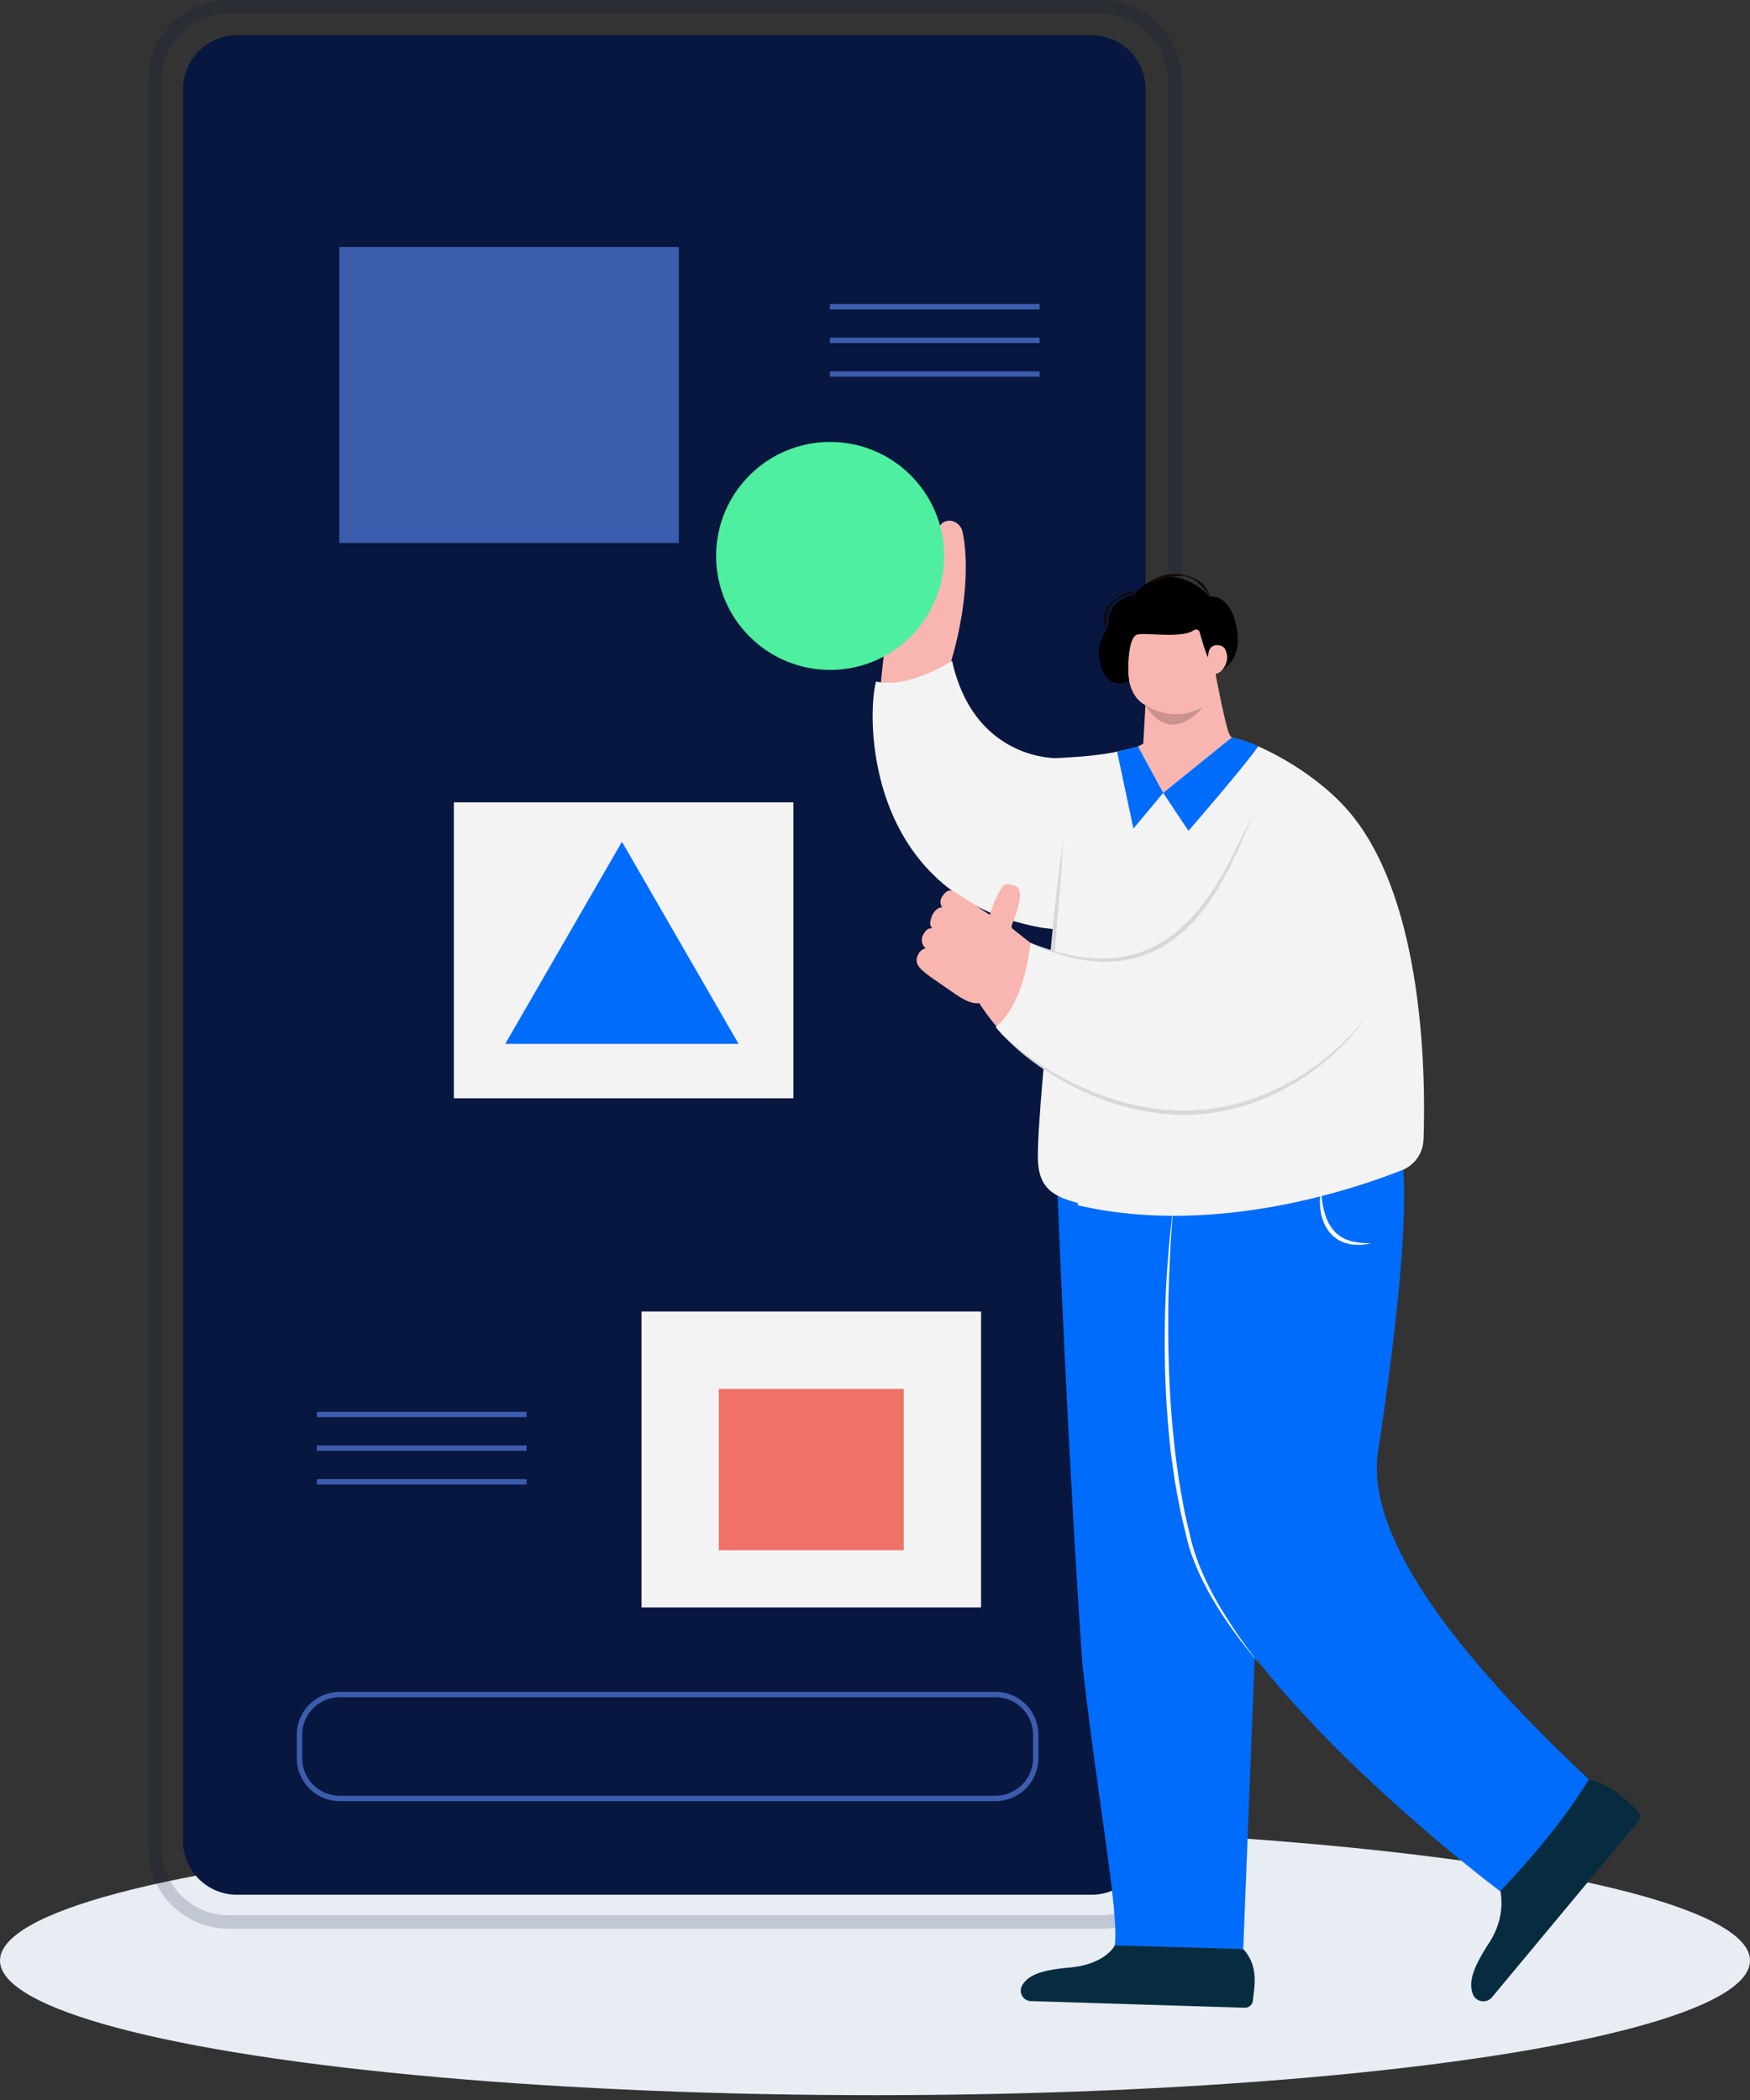 <svg width="260" height="312" fill="none" xmlns="http://www.w3.org/2000/svg"><rect width="100%" height="100%" fill="#333333" stroke="none"/><ellipse cx="130" cy="291.284" rx="130" ry="20" fill="#E8ECF3"/><path d="M34 1h129.573c6.075 0 11 4.925 11 11v262.556c0 6.075-4.925 11-11 11H34c-6.075 0-11-4.925-11-11V12c0-6.075 4.925-11 11-11z" stroke="#07173F" stroke-opacity=".17" stroke-width="2"/><path d="M162.194 5.242H35.199a8 8 0 0 0-8 8v260.261a8 8 0 0 0 8 8h126.995a8 8 0 0 0 8-8V13.243a8 8 0 0 0-8-8z" fill="#07173F"/><path d="M100.854 36.695H50.407v43.97h50.447v-43.97z" fill="#3C5CAE"/><path d="M145.76 194.85H95.312v43.97h50.448v-43.97z" fill="#F3F3F3"/><path d="M134.272 206.355h-27.48v23.954h27.48v-23.954z" fill="#F07167"/><path d="M117.876 119.204H67.428v43.97h50.448v-43.97z" fill="#F3F3F3"/><path d="M92.403 125.063l-17.339 30.029h34.67l-17.33-30.029z" fill="#006CFC"/><path d="M123.29 45.566h31.169M123.29 50.568h31.169M123.29 55.57h31.169M47.078 210.146h31.16M47.078 215.148h31.16M47.078 220.159h31.16M147.884 251.757H50.496a6 6 0 0 0-6 6v3.443a6 6 0 0 0 6 6h97.388a6 6 0 0 0 6-6v-3.443a6 6 0 0 0-6-6z" stroke="#3C5CAE" stroke-width=".8" stroke-miterlimit="10"/><path d="M132.939 95.926s.858-2.41-.223-4.178c-1.201.086-5.319-.532-4.641-4.993.077-.515.36-.995.815-1.227.652-.335 1.45-.172 1.716 1.398.086.507.394.978.866 1.167.567.223 1.201.06 1.545-1.218.523-1.982-.575-4.83-2.583-4.65a2.46 2.46 0 0 1-.729-.034c-.987-.215-1.184-1.519-.335-2.06 1.21-.772 4.041-1.93 5.654 1.09.755 1.69.79 2.522.79 2.522s-.258-7.258 2.041-7.455c2.3-.197 1.553 7.627 1.553 7.627s-1.398-6.22 1.45-6.538c.996-.111 1.914.627 2.137 1.605.772 3.337 1.063 11.445-2.506 21.86-3.371-2.565-7.541-4.916-7.541-4.916h-.009z" fill="#F9B6B1"/><path d="M140.904 89.262s-.395 1.595-.901 2.96c-.507 1.364.206 6.168 1.45 8.021-2.72 2.583-10.716 2.703-10.716 2.703s.429-5.002.695-6.212c.969-1.21 6.34-8.099 6.34-8.099l3.132.627z" fill="#F9B6B1"/><path d="M175.582 137.744l-1.57-27.969s-4.393 1.279-8.88 2.068c-3.2.566-6.426.686-8.27.798-1.236-.009-12.329-.506-15.409-14.448 0 0-6.521 4.23-11.291 3.054-1.373 4.77-1.879 31.599 24.194 36.506.129.129 18.592 2.342 21.226-.026v.017z" fill="#F3F3F3"/><path d="M138.21 95.816s-2.368.017-2.531.48c-.163.481-2.883 1.347-3.209 1.004a1.827 1.827 0 0 0-.335-.274l7.679-10.699c.06.112.935.961.995 1.081.729 3.355-1.621 4.633-2.11 5.611-.489.978-.489 2.797-.489 2.797z" fill="#F9B6B1"/><path d="M138.639 86.525c-.121.12-.266.214-.438.3-.3.137-.652.189-1.004.129a3.383 3.383 0 0 1-.283-.07s-.008 0-.017-.008a1.174 1.174 0 0 1-.266-.129c.051.07.094.147.129.232.034.103.06.223.077.335.103.84-.369 2.068-1.544 2.093h-.112c-.163 0-.335-.034-.532-.077h-.034s.034.017.051.034h.009c.077.06.137.12.189.19.128.162.214.368.257.582.06.37-.026.755-.275 1.03-.223.24-.574.386-1.063.326a2.37 2.37 0 0 1-.326-.06c.017.026.034.06.042.094.018.026.026.052.043.086 0 .009 0 .035.017.043.026.094.052.189.069.292.077.48-.06 1.02-.437 1.467a9.093 9.093 0 0 0-.103.103c-.292.232-.755.266-1.133.12a11.605 11.605 0 0 1-1.87-.738 2.115 2.115 0 0 1-.146-.077c-.026-.017-.06-.034-.094-.052h-.018l-.017-.017c-.789-.429-1.535-.995-1.862-1.664-.943-1.956 1.056-4.685 2.265-6.34 1.262-1.75 2.935-2.712 5.157-2.548.197.017.412.06.626.128a5.13 5.13 0 0 1 1.459.712c.78.54 1.226 1.39 1.398 2.308.017.094.043.189.052.292v.034c.008.035.017.069.017.103 0 .026.008.06 0 .103-.009.24-.129.455-.301.626l.018.018z" fill="#F07167"/><path d="M138.939 85.898v-.103c0-.051-.017-.077-.017-.103v-.043c-.095.532-.429.918-.987.97a2.243 2.243 0 0 1-1.107-.189c-.369-.163-.635-.48-.952-.72-.558-.43-1.175-.816-1.87-.944.66.223 1.201.669 1.69 1.15l.944.823.051.026c.077.043.154.085.24.12.095.025.189.051.283.068.541.086 1.099-.094 1.433-.429.18-.18.292-.394.3-.626h-.008zM136.837 87.314a1.926 1.926 0 0 0-.077-.334c.034.094-.026.308-.035.403a2.929 2.929 0 0 1-.197.763c-.137.335-.36.652-.695.815a1.23 1.23 0 0 1-.721.12c-.274-.042-.471-.197-.677-.377a7.24 7.24 0 0 0-.704-.54 7 7 0 0 0-1.132-.635c-.386-.18-.807-.3-1.219-.395.404.146.798.3 1.159.515.369.214.712.454 1.021.737.317.267.763.61 1.038.927h.034c.197.052.36.086.532.086 1.27.043 1.767-1.236 1.664-2.102l.009.017z" fill="#C95405"/><path d="M136.734 86.799s-.077-.043-.103-.06c.051.069.094.146.129.231.034.103.06.224.077.335.103.84-.369 2.068-1.545 2.093a2.498 2.498 0 0 1-.42-.557 2.277 2.277 0 0 1-.257-1.424c.068-.472.206-.953.583-1.365.197-.18.472-.334.747-.351a1.78 1.78 0 0 1 .772.103c.463.189.798.532 1.184.798.103.068.206.137.3.214-.3.137-.652.189-1.004.129a3.423 3.423 0 0 1-.283-.069s-.009 0-.017-.008a.922.922 0 0 1-.163-.069z" fill="#C95405"/><path d="M140.492 88.275c-.455-.403-1.708 1.201-1.888 1.467-.249.369-.472.755-.677 1.15-.078.154-.181.626-.301.729-.008.009.009.043.009.052-.043-.232-.343-.558-.472-.764a6.236 6.236 0 0 0-.566-.772c-.421-.48-.961-.815-1.27-1.39a2.345 2.345 0 0 1-.266-1.424c.077-.48.206-.953.583-1.364.198-.19.472-.335.747-.352.274-.026.532.025.772.111.463.18.798.532 1.184.79.841.574 1.63 1.03 2.136 1.767h.009z" fill="#F9B6B1"/><path d="M133.774 91.5c-.103-.008-.214-.033-.326-.06.017.027.034.06.043.095.017.026.026.052.043.086 0 .009 0 .034.017.043.026.094.051.189.069.292.077.48-.06 1.02-.438 1.467l-.103.103c-.292.231-.755.266-1.132.12a11.618 11.618 0 0 1-1.871-.738c-.051-.026-.103-.052-.146-.077-.025-.017-.06-.035-.094-.052h-.017l-.017-.017c-.79-.429-1.536-.995-1.862-1.664-.944-1.957 1.055-4.685 2.265-6.34 1.261-1.75 2.934-2.712 5.156-2.549.198.017.412.06.627.129-.224.189-6.221 5.148-1.15 8.837-.223.24-.575.386-1.064.326z" fill="#FFD5B6" opacity=".3"/><path d="M133.448 91.44c-.609-.291-1.158-.66-1.733-.986-.275-.18-.558-.343-.841-.515a7.754 7.754 0 0 0-.875-.472c.343 0 .669.12.987.25.317.128.609.3.901.462.566.37 1.106.755 1.561 1.262z" fill="#C95405"/><path d="M222.538 279.589s1.853 4.221-1.313 9.094c-2.291 3.527-3.114 5.74-2.394 7.602.455 1.175 2.025 1.424 2.832.455l21.68-26.056a1.255 1.255 0 0 0-.103-1.725c-1.501-1.424-4.667-4.564-7.953-4.633l-12.758 15.263h.009z" fill="#072C3F"/><path d="M189.326 178.248c-1.278.258-2.153 48.886-2.153 48.886l-.858 21.664v.017l-1.604 40.752s-4.651.507-19.081-.549c.66-4.744-2.506-21.243-4.822-41.816-2.282-32.8-3.792-72.368-3.792-72.368s29.616-7.387 29.805-8.674c.189-1.287 3.801 11.831 2.514 12.088h-.009z" fill="#006CFC"/><path d="M236.05 264.352c-4.753 8.048-13.178 16.627-13.178 16.627s-20.462-15.297-34.464-32.302c-5.885-7.155-10.63-14.602-12.225-21.346-5.38-22.761-.927-50.404-.927-50.404l32.491-7.035s3.328 4.186-3.038 45.986c-.454 3.423-.188 9.068 5.234 18.231 4.427 7.499 12.32 17.348 26.099 30.243h.008z" fill="#006CFC"/><path d="M196.301 176.678c.018.549.043 1.081.12 1.613.061.532.138 1.064.284 1.57.266 1.021.669 1.999 1.312 2.788.618.807 1.502 1.382 2.505 1.673.481.215 1.021.215 1.545.326.532.06 1.064.035 1.613.086-.532.095-1.081.189-1.63.223-.549-.043-1.116 0-1.665-.163-.274-.077-.566-.103-.815-.231l-.772-.369c-.472-.326-.927-.687-1.287-1.141-.712-.901-1.132-1.999-1.295-3.098-.163-1.098-.163-2.213.077-3.286l.008.009z" fill="#fff"/><path d="M165.63 289.027s-1.339 2.823-6.761 3.303c-3.921.343-6.04 1.012-6.992 2.625-.609 1.021.111 2.317 1.295 2.351l31.753.987a1.185 1.185 0 0 0 1.218-1.073c.189-1.93.961-5.002-1.424-7.644l-19.081-.549h-.008z" fill="#072C3F"/><path d="M187.096 247.202c-3.818-4.565-7.37-9.472-9.618-15.066a27.038 27.038 0 0 1-1.321-4.307c-.343-1.458-.729-2.9-.978-4.375-.275-1.467-.584-2.935-.772-4.419-.215-1.484-.447-2.96-.584-4.444-.626-5.946-.858-11.934-.755-17.905.103-5.972.524-11.943 1.33-17.854a140.974 140.974 0 0 0-.618 8.922 171.721 171.721 0 0 0-.214 8.932c0 5.954.231 11.916.901 17.828.128 1.484.351 2.951.557 4.427.181 1.475.472 2.934.738 4.401.232 1.467.609 2.909.944 4.358a30.296 30.296 0 0 0 1.244 4.264c1.047 2.772 2.437 5.414 4.015 7.928 1.553 2.539 3.303 4.959 5.131 7.31z" fill="#fff"/><path d="M211.487 169.326a5.047 5.047 0 0 1-3.191 4.53c-4.059 1.604-11.857 4.315-21.286 5.774-.841.128-1.699.248-2.565.36-6.778.849-14.26.987-21.741-.386a68.578 68.578 0 0 1-2.591-.541c.069-.532.009-1.081-.026-1.613a5.547 5.547 0 0 1-.017-1.192c1.853-16.602 1.27-25.782.626-30.191-.351-2.411-4.512-2.351-4.512-2.351l1.57-20.574 5.774-10.896-.386.086 2.651-.601 1.415-.326.944-.214 1.21.214 3.329.584 9.034-2.102 1.287-.301s.377.086 1.046.258c.541.146 1.21.369 1.965.669a29.26 29.26 0 0 1 2.385 1.064c3.441 1.699 7.756 4.453 11.136 8.03 12.106 12.81 12.278 40.298 11.952 49.719h-.009z" fill="#F3F3F3"/><path d="M157.96 124.969c-.155 2.823-.369 5.628-.584 8.442l-.703 8.434-.781 8.425c-.275 2.806-.541 5.611-.85 8.417.043-2.823.181-5.646.352-8.46.172-2.814.412-5.628.635-8.442.275-2.805.532-5.619.849-8.416a231.47 231.47 0 0 1 1.082-8.4z" fill="#D8D8D8"/><path d="M155.78 151.094s-1.741 16.635-1.57 21.303c.172 4.667 2.9 5.645 7.284 6.666 4.385 1.021 5.44-6.229 5.44-6.229l-1.141-19.561-10.013-2.179z" fill="#F3F3F3"/><path d="M155.78 155.581a58.15 58.15 0 0 0 4.427 2.093c1.502.635 3.02 1.21 4.573 1.708 1.536.523 3.115.935 4.693 1.295l1.193.257 1.209.198c.798.171 1.613.214 2.428.352-1.638.034-3.294-.035-4.924-.326a30.05 30.05 0 0 1-4.805-1.167c-1.561-.524-3.105-1.124-4.573-1.871-1.475-.737-2.908-1.553-4.221-2.548v.009z" fill="#F38888"/><path d="M183.012 109.577l-5.911 4.771-4.282 3.457-2.084-3.843-1.673-3.08c.634-.249.797-.421.797-.421l.326-5.731 10.407-4.616s1.21 6.418 1.888 8.545c.146.438.309.755.532.918z" fill="#F9B6B1"/><path d="M167.629 98.94c-.12 1.415-.112 8.51 8.948 5.945 3.269-.867 4.307-3.192 4.015-4.771 1.15-.171 2.18-1.913 1.545-3.431-.635-1.519-2.171-1.914-2.171-1.914l-1.416-2.325s-1.321-.978-3.225-.446c-1.905.532-7.499 1.562-7.653 1.862-.155.3.043 3.99-.052 5.08h.009z" fill="#F9B6B1"/><path d="M167.629 98.939s.034-4.067 1.192-4.607c1.013-.48 6.615.635 8.554-.695.318-.215.755-.086.858.283.386 1.364.901 3.166 1.253 3.75 0-.885.248-1.717 1.158-1.803.909-.085 1.355.378 1.493.824.128.446.566 1.527-.575 2.891.858-.634 2.462-1.793 2.325-4.856-.146-3.063-1.476-6.331-4.204-6.082-1.836-2.274-7.13-5.114-11.145-.344-1.407.386-3.981 1.193-3.878 4.788-1.038 1.664-2.213 3.749-.652 6.949.953 1.948 3.046 1.639 3.749 1.115-.12-.592-.154-1.681-.128-2.204v-.01z" fill="#000"/><path d="M179.666 88.644a7.641 7.641 0 0 0-1.733-2.06l-.249-.222-.275-.19c-.094-.06-.188-.137-.283-.188l-.309-.137-.317-.129-.335-.069c-.223-.043-.446-.085-.678-.068-.909-.035-1.801.188-2.676.386l-1.304.403c-.429.163-.858.317-1.313.455l-.017-.035c.386-.257.798-.489 1.209-.72.429-.198.867-.36 1.313-.532.918-.215 1.879-.386 2.823-.189.24.017.463.103.686.154l.343.086.326.12c.223.07.446.146.661.258l.326.154.3.198a3.942 3.942 0 0 1 1.562 2.325l-.043.017-.017-.017zM168.881 87.931c-.686.206-1.329.43-1.973.67-.171.042-.326.111-.489.171a1.952 1.952 0 0 0-.463.232 1.67 1.67 0 0 0-.412.326c-.129.12-.24.249-.335.394-.206.275-.343.592-.489.893-.103.317-.214.635-.248.97-.095.325-.078.668-.121 1.012-.017.343.018.694 0 1.055h-.042a6.532 6.532 0 0 1-.284-1.038c-.017-.36-.085-.73 0-1.098a3.169 3.169 0 0 1 1.004-1.93c.12-.138.275-.241.412-.353.137-.12.275-.231.429-.326.283-.223.575-.437.892-.617a3.906 3.906 0 0 1 2.111-.386v.042l.008-.017z" fill="#140904"/><path d="M169.062 110.882l3.757 6.915-4.427 5.302-2.419-11.419 3.089-.798z" fill="#006CFC"/><path d="M172.819 117.797l3.75 5.645s8.245-9.498 10.372-12.56c-1.587-.833-3.938-1.313-3.938-1.313l-10.184 8.228z" fill="#006CFC"/><path d="M136.511 141.631c-.275.489-.738 1.355.394 2.419 1.133 1.055 2.24 1.673 4.376 3.192 2.136 1.518 3.123 1.913 4.221 1.81.669 1.072 2.231 3.329 4.908 6.049 1.707 1.733 8.167-10.931 5.576-12.827-2.857-2.093-5.285-4.092-5.551-4.298-.429-.335.189-.858.798-3.132.798-3.003-.223-3.2-.755-3.346-.532-.137-1.149-.446-1.741.524-.584.978-1.296 2.393-1.656 3.895-.352-.095-4.891-3.381-5.688-3.595-.79-.215-1.502.875-1.631 1.355-.128.489.086.918.215 1.142-.601-.069-1.304.643-1.527 1.286-.215.652-.455 1.382.086 1.811-.738-.052-1.03.343-1.416 1.038-.386.695-.017 1.69.403 1.896 0 0-.738.274-1.004.764l-.008.017z" fill="#F9B6B1"/><path d="M208.562 143.707l-21.132-25.121s-7.207 15.477-10.312 17.657c-.875 1.115-9.138 10.844-24.023 3.835 0 0-.729 8.974-5.156 12.5 3.38 4.607 27.488 23.954 50.327 3.629.206-.026 10.596-8.434 10.296-12.509v.009z" fill="#F3F3F3"/><path d="M147.939 152.578c.137.292.42.506.643.738l.729.686 1.485 1.33c.986.875 2.076 1.647 3.174 2.394a44.148 44.148 0 0 0 6.924 3.86c4.813 2.162 10.055 3.475 15.323 3.406 5.268-.025 10.484-1.527 15.117-4.049a36.495 36.495 0 0 0 6.512-4.496 37.388 37.388 0 0 0 5.474-5.757 37.303 37.303 0 0 1-5.268 5.998 36.484 36.484 0 0 1-6.486 4.693c-4.651 2.642-9.97 4.186-15.349 4.255-5.38.017-10.707-1.313-15.538-3.603a44.495 44.495 0 0 1-6.898-4.059c-2.153-1.561-4.169-3.38-5.842-5.405v.009zM186.358 120.825c-.815 1.665-1.519 3.389-2.274 5.088a64.112 64.112 0 0 1-2.488 5.002c-1.827 3.243-4.127 6.314-7.147 8.596a16.953 16.953 0 0 1-10.595 3.372c-3.775-.051-7.413-1.244-10.768-2.797 1.742.635 3.484 1.287 5.303 1.656.892.24 1.81.352 2.719.506.918.077 1.836.172 2.754.146 1.828-.026 3.655-.274 5.388-.849 1.733-.567 3.355-1.442 4.813-2.54 2.96-2.17 5.208-5.173 7.104-8.331 1.931-3.157 3.355-6.606 5.191-9.84v-.009z" fill="#D8D8D8"/><path d="M170.16 104.773s4.006 2.823 8.536.266c-1.132 1.579-5.268 5.122-8.536-.266z" fill="#CB938F"/><path d="M123.333 99.531c9.353 0 16.936-7.582 16.936-16.936 0-9.353-7.583-16.936-16.936-16.936-9.354 0-16.936 7.583-16.936 16.936 0 9.354 7.582 16.936 16.936 16.936z" fill="#4EEF9F"/></svg>
